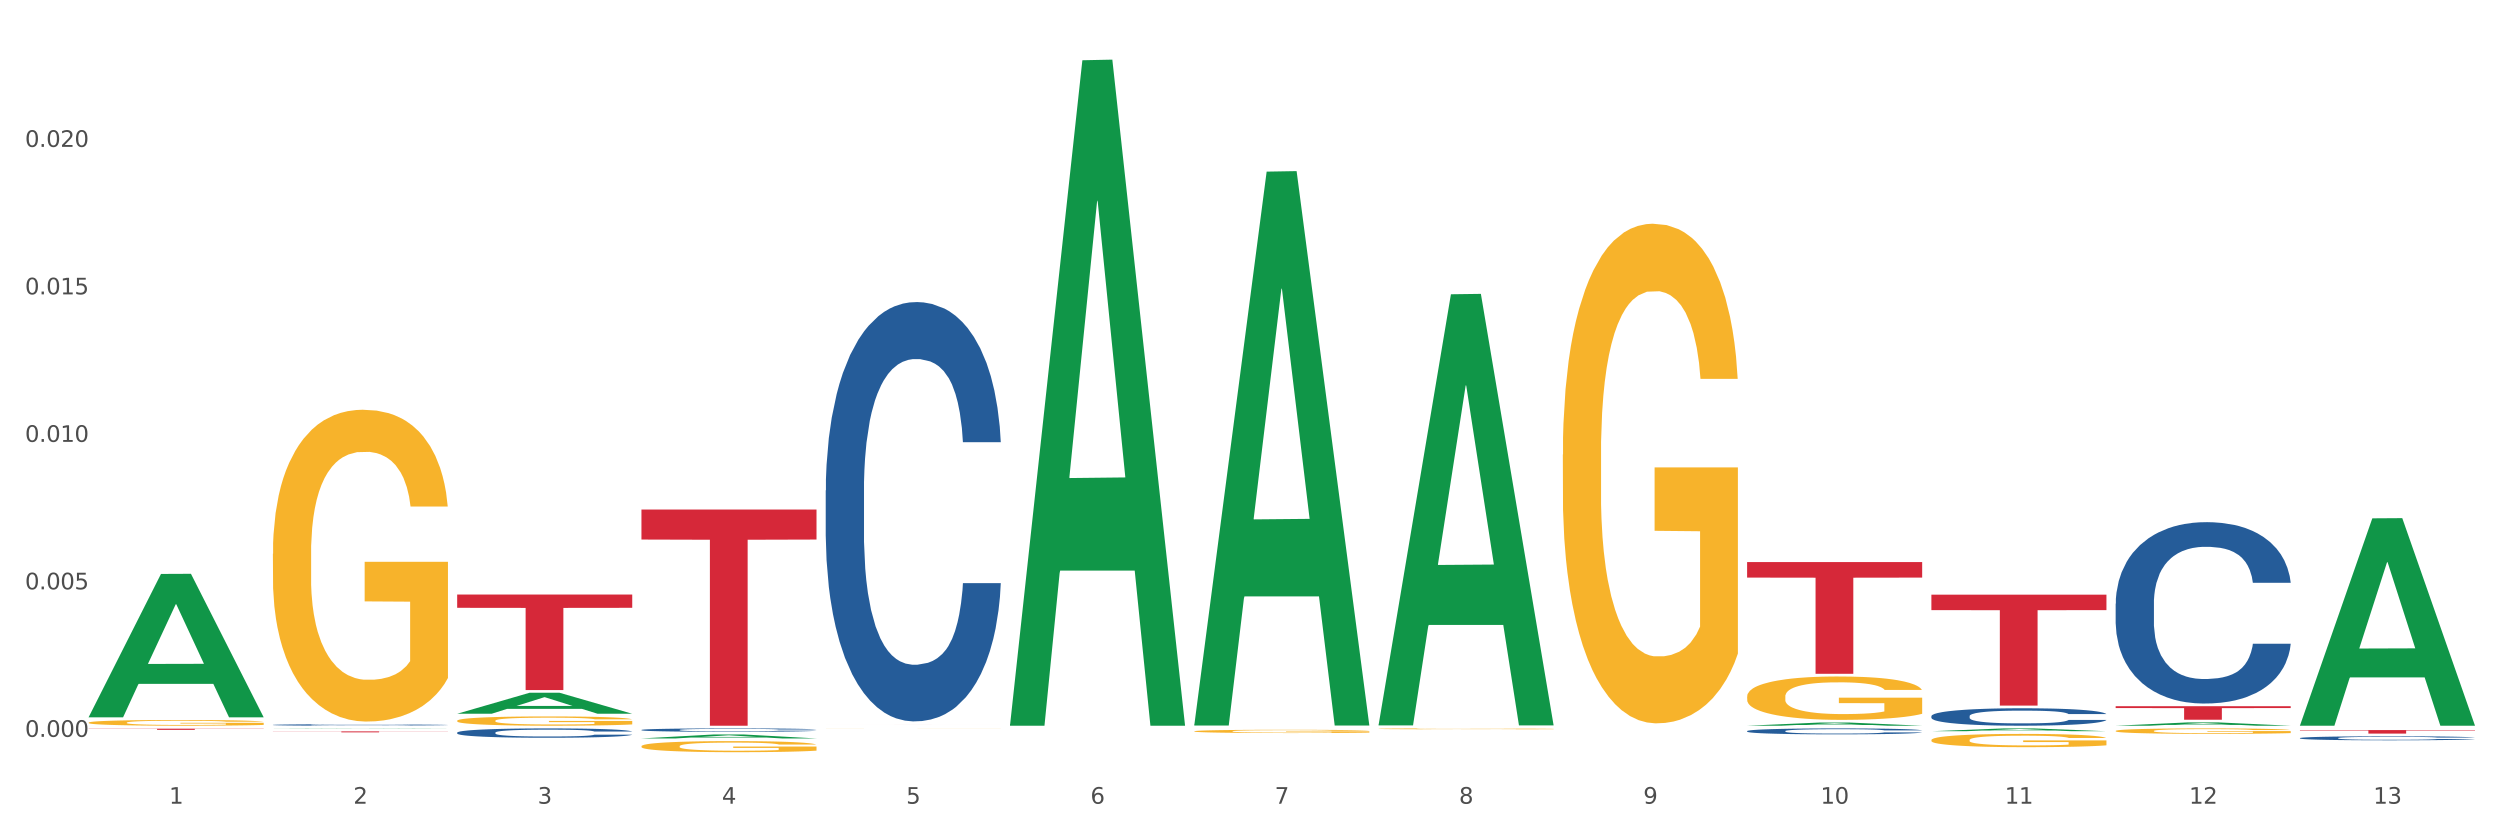 <?xml version="1.0" encoding="utf-8" standalone="no"?>
<!DOCTYPE svg PUBLIC "-//W3C//DTD SVG 1.1//EN"
  "http://www.w3.org/Graphics/SVG/1.1/DTD/svg11.dtd">
<svg xmlns:xlink="http://www.w3.org/1999/xlink" width="1080pt" height="360pt" viewBox="0 0 1080 360" xmlns="http://www.w3.org/2000/svg" version="1.1">
 <rect x="0" y="0" width="1080" height="360" fill="#333333" stroke="none"/>
 <defs>
  <style type="text/css">*{stroke-linejoin: round; stroke-linecap: butt}</style>
 </defs>
 <g id="figure_1">
  <g id="patch_1">
   <path d="M 0 360 
L 1080 360 
L 1080 0 
L 0 0 
z
" style="fill: #ffffff; stroke: #ffffff; stroke-linejoin: miter"/>
  </g>
  <g id="axes_1">
   <g id="matplotlib.axis_1">
    <g id="xtick_1">
     <g id="text_1">
      <!-- 1 -->
      <g style="fill: #4d4d4d" transform="translate(73.043 347.204) scale(0.096 -0.096)">
       <defs>
        <path id="DejaVuSans-31" d="M 794 531 
L 1825 531 
L 1825 4091 
L 703 3866 
L 703 4441 
L 1819 4666 
L 2450 4666 
L 2450 531 
L 3481 531 
L 3481 0 
L 794 0 
L 794 531 
z
" transform="scale(0.016)"/>
       </defs>
       <use xlink:href="#DejaVuSans-31"/>
      </g>
     </g>
    </g>
    <g id="xtick_2">
     <g id="text_2">
      <!-- 2 -->
      <g style="fill: #4d4d4d" transform="translate(152.65 347.204) scale(0.096 -0.096)">
       <defs>
        <path id="DejaVuSans-32" d="M 1228 531 
L 3431 531 
L 3431 0 
L 469 0 
L 469 531 
Q 828 903 1448 1529 
Q 2069 2156 2228 2338 
Q 2531 2678 2651 2914 
Q 2772 3150 2772 3378 
Q 2772 3750 2511 3984 
Q 2250 4219 1831 4219 
Q 1534 4219 1204 4116 
Q 875 4013 500 3803 
L 500 4441 
Q 881 4594 1212 4672 
Q 1544 4750 1819 4750 
Q 2544 4750 2975 4387 
Q 3406 4025 3406 3419 
Q 3406 3131 3298 2873 
Q 3191 2616 2906 2266 
Q 2828 2175 2409 1742 
Q 1991 1309 1228 531 
z
" transform="scale(0.016)"/>
       </defs>
       <use xlink:href="#DejaVuSans-32"/>
      </g>
     </g>
    </g>
    <g id="xtick_3">
     <g id="text_3">
      <!-- 3 -->
      <g style="fill: #4d4d4d" transform="translate(232.258 347.204) scale(0.096 -0.096)">
       <defs>
        <path id="DejaVuSans-33" d="M 2597 2516 
Q 3050 2419 3304 2112 
Q 3559 1806 3559 1356 
Q 3559 666 3084 287 
Q 2609 -91 1734 -91 
Q 1441 -91 1130 -33 
Q 819 25 488 141 
L 488 750 
Q 750 597 1062 519 
Q 1375 441 1716 441 
Q 2309 441 2620 675 
Q 2931 909 2931 1356 
Q 2931 1769 2642 2001 
Q 2353 2234 1838 2234 
L 1294 2234 
L 1294 2753 
L 1863 2753 
Q 2328 2753 2575 2939 
Q 2822 3125 2822 3475 
Q 2822 3834 2567 4026 
Q 2313 4219 1838 4219 
Q 1578 4219 1281 4162 
Q 984 4106 628 3988 
L 628 4550 
Q 988 4650 1302 4700 
Q 1616 4750 1894 4750 
Q 2613 4750 3031 4423 
Q 3450 4097 3450 3541 
Q 3450 3153 3228 2886 
Q 3006 2619 2597 2516 
z
" transform="scale(0.016)"/>
       </defs>
       <use xlink:href="#DejaVuSans-33"/>
      </g>
     </g>
    </g>
    <g id="xtick_4">
     <g id="text_4">
      <!-- 4 -->
      <g style="fill: #4d4d4d" transform="translate(311.865 347.204) scale(0.096 -0.096)">
       <defs>
        <path id="DejaVuSans-34" d="M 2419 4116 
L 825 1625 
L 2419 1625 
L 2419 4116 
z
M 2253 4666 
L 3047 4666 
L 3047 1625 
L 3713 1625 
L 3713 1100 
L 3047 1100 
L 3047 0 
L 2419 0 
L 2419 1100 
L 313 1100 
L 313 1709 
L 2253 4666 
z
" transform="scale(0.016)"/>
       </defs>
       <use xlink:href="#DejaVuSans-34"/>
      </g>
     </g>
    </g>
    <g id="xtick_5">
     <g id="text_5">
      <!-- 5 -->
      <g style="fill: #4d4d4d" transform="translate(391.473 347.204) scale(0.096 -0.096)">
       <defs>
        <path id="DejaVuSans-35" d="M 691 4666 
L 3169 4666 
L 3169 4134 
L 1269 4134 
L 1269 2991 
Q 1406 3038 1543 3061 
Q 1681 3084 1819 3084 
Q 2600 3084 3056 2656 
Q 3513 2228 3513 1497 
Q 3513 744 3044 326 
Q 2575 -91 1722 -91 
Q 1428 -91 1123 -41 
Q 819 9 494 109 
L 494 744 
Q 775 591 1075 516 
Q 1375 441 1709 441 
Q 2250 441 2565 725 
Q 2881 1009 2881 1497 
Q 2881 1984 2565 2268 
Q 2250 2553 1709 2553 
Q 1456 2553 1204 2497 
Q 953 2441 691 2322 
L 691 4666 
z
" transform="scale(0.016)"/>
       </defs>
       <use xlink:href="#DejaVuSans-35"/>
      </g>
     </g>
    </g>
    <g id="xtick_6">
     <g id="text_6">
      <!-- 6 -->
      <g style="fill: #4d4d4d" transform="translate(471.08 347.204) scale(0.096 -0.096)">
       <defs>
        <path id="DejaVuSans-36" d="M 2113 2584 
Q 1688 2584 1439 2293 
Q 1191 2003 1191 1497 
Q 1191 994 1439 701 
Q 1688 409 2113 409 
Q 2538 409 2786 701 
Q 3034 994 3034 1497 
Q 3034 2003 2786 2293 
Q 2538 2584 2113 2584 
z
M 3366 4563 
L 3366 3988 
Q 3128 4100 2886 4159 
Q 2644 4219 2406 4219 
Q 1781 4219 1451 3797 
Q 1122 3375 1075 2522 
Q 1259 2794 1537 2939 
Q 1816 3084 2150 3084 
Q 2853 3084 3261 2657 
Q 3669 2231 3669 1497 
Q 3669 778 3244 343 
Q 2819 -91 2113 -91 
Q 1303 -91 875 529 
Q 447 1150 447 2328 
Q 447 3434 972 4092 
Q 1497 4750 2381 4750 
Q 2619 4750 2861 4703 
Q 3103 4656 3366 4563 
z
" transform="scale(0.016)"/>
       </defs>
       <use xlink:href="#DejaVuSans-36"/>
      </g>
     </g>
    </g>
    <g id="xtick_7">
     <g id="text_7">
      <!-- 7 -->
      <g style="fill: #4d4d4d" transform="translate(550.688 347.204) scale(0.096 -0.096)">
       <defs>
        <path id="DejaVuSans-37" d="M 525 4666 
L 3525 4666 
L 3525 4397 
L 1831 0 
L 1172 0 
L 2766 4134 
L 525 4134 
L 525 4666 
z
" transform="scale(0.016)"/>
       </defs>
       <use xlink:href="#DejaVuSans-37"/>
      </g>
     </g>
    </g>
    <g id="xtick_8">
     <g id="text_8">
      <!-- 8 -->
      <g style="fill: #4d4d4d" transform="translate(630.295 347.204) scale(0.096 -0.096)">
       <defs>
        <path id="DejaVuSans-38" d="M 2034 2216 
Q 1584 2216 1326 1975 
Q 1069 1734 1069 1313 
Q 1069 891 1326 650 
Q 1584 409 2034 409 
Q 2484 409 2743 651 
Q 3003 894 3003 1313 
Q 3003 1734 2745 1975 
Q 2488 2216 2034 2216 
z
M 1403 2484 
Q 997 2584 770 2862 
Q 544 3141 544 3541 
Q 544 4100 942 4425 
Q 1341 4750 2034 4750 
Q 2731 4750 3128 4425 
Q 3525 4100 3525 3541 
Q 3525 3141 3298 2862 
Q 3072 2584 2669 2484 
Q 3125 2378 3379 2068 
Q 3634 1759 3634 1313 
Q 3634 634 3220 271 
Q 2806 -91 2034 -91 
Q 1263 -91 848 271 
Q 434 634 434 1313 
Q 434 1759 690 2068 
Q 947 2378 1403 2484 
z
M 1172 3481 
Q 1172 3119 1398 2916 
Q 1625 2713 2034 2713 
Q 2441 2713 2670 2916 
Q 2900 3119 2900 3481 
Q 2900 3844 2670 4047 
Q 2441 4250 2034 4250 
Q 1625 4250 1398 4047 
Q 1172 3844 1172 3481 
z
" transform="scale(0.016)"/>
       </defs>
       <use xlink:href="#DejaVuSans-38"/>
      </g>
     </g>
    </g>
    <g id="xtick_9">
     <g id="text_9">
      <!-- 9 -->
      <g style="fill: #4d4d4d" transform="translate(709.902 347.204) scale(0.096 -0.096)">
       <defs>
        <path id="DejaVuSans-39" d="M 703 97 
L 703 672 
Q 941 559 1184 500 
Q 1428 441 1663 441 
Q 2288 441 2617 861 
Q 2947 1281 2994 2138 
Q 2813 1869 2534 1725 
Q 2256 1581 1919 1581 
Q 1219 1581 811 2004 
Q 403 2428 403 3163 
Q 403 3881 828 4315 
Q 1253 4750 1959 4750 
Q 2769 4750 3195 4129 
Q 3622 3509 3622 2328 
Q 3622 1225 3098 567 
Q 2575 -91 1691 -91 
Q 1453 -91 1209 -44 
Q 966 3 703 97 
z
M 1959 2075 
Q 2384 2075 2632 2365 
Q 2881 2656 2881 3163 
Q 2881 3666 2632 3958 
Q 2384 4250 1959 4250 
Q 1534 4250 1286 3958 
Q 1038 3666 1038 3163 
Q 1038 2656 1286 2365 
Q 1534 2075 1959 2075 
z
" transform="scale(0.016)"/>
       </defs>
       <use xlink:href="#DejaVuSans-39"/>
      </g>
     </g>
    </g>
    <g id="xtick_10">
     <g id="text_10">
      <!-- 10 -->
      <g style="fill: #4d4d4d" transform="translate(786.456 347.204) scale(0.096 -0.096)">
       <defs>
        <path id="DejaVuSans-30" d="M 2034 4250 
Q 1547 4250 1301 3770 
Q 1056 3291 1056 2328 
Q 1056 1369 1301 889 
Q 1547 409 2034 409 
Q 2525 409 2770 889 
Q 3016 1369 3016 2328 
Q 3016 3291 2770 3770 
Q 2525 4250 2034 4250 
z
M 2034 4750 
Q 2819 4750 3233 4129 
Q 3647 3509 3647 2328 
Q 3647 1150 3233 529 
Q 2819 -91 2034 -91 
Q 1250 -91 836 529 
Q 422 1150 422 2328 
Q 422 3509 836 4129 
Q 1250 4750 2034 4750 
z
" transform="scale(0.016)"/>
       </defs>
       <use xlink:href="#DejaVuSans-31"/>
       <use xlink:href="#DejaVuSans-30" transform="translate(63.623 0)"/>
      </g>
     </g>
    </g>
    <g id="xtick_11">
     <g id="text_11">
      <!-- 11 -->
      <g style="fill: #4d4d4d" transform="translate(866.063 347.204) scale(0.096 -0.096)">
       <use xlink:href="#DejaVuSans-31"/>
       <use xlink:href="#DejaVuSans-31" transform="translate(63.623 0)"/>
      </g>
     </g>
    </g>
    <g id="xtick_12">
     <g id="text_12">
      <!-- 12 -->
      <g style="fill: #4d4d4d" transform="translate(945.671 347.204) scale(0.096 -0.096)">
       <use xlink:href="#DejaVuSans-31"/>
       <use xlink:href="#DejaVuSans-32" transform="translate(63.623 0)"/>
      </g>
     </g>
    </g>
    <g id="xtick_13">
     <g id="text_13">
      <!-- 13 -->
      <g style="fill: #4d4d4d" transform="translate(1025.278 347.204) scale(0.096 -0.096)">
       <use xlink:href="#DejaVuSans-31"/>
       <use xlink:href="#DejaVuSans-33" transform="translate(63.623 0)"/>
      </g>
     </g>
    </g>
    <g id="xtick_14"/>
    <g id="xtick_15"/>
    <g id="xtick_16"/>
    <g id="xtick_17"/>
    <g id="xtick_18"/>
    <g id="xtick_19"/>
    <g id="xtick_20"/>
    <g id="xtick_21"/>
    <g id="xtick_22"/>
    <g id="xtick_23"/>
    <g id="xtick_24"/>
    <g id="xtick_25"/>
   </g>
   <g id="matplotlib.axis_2">
    <g id="ytick_1">
     <g id="text_14">
      <!-- 0.000 -->
      <g style="fill: #4d4d4d" transform="translate(10.8 318.314) scale(0.096 -0.096)">
       <defs>
        <path id="DejaVuSans-2e" d="M 684 794 
L 1344 794 
L 1344 0 
L 684 0 
L 684 794 
z
" transform="scale(0.016)"/>
       </defs>
       <use xlink:href="#DejaVuSans-30"/>
       <use xlink:href="#DejaVuSans-2e" transform="translate(63.623 0)"/>
       <use xlink:href="#DejaVuSans-30" transform="translate(95.41 0)"/>
       <use xlink:href="#DejaVuSans-30" transform="translate(159.033 0)"/>
       <use xlink:href="#DejaVuSans-30" transform="translate(222.656 0)"/>
      </g>
     </g>
    </g>
    <g id="ytick_2">
     <g id="text_15">
      <!-- 0.005 -->
      <g style="fill: #4d4d4d" transform="translate(10.8 254.599) scale(0.096 -0.096)">
       <use xlink:href="#DejaVuSans-30"/>
       <use xlink:href="#DejaVuSans-2e" transform="translate(63.623 0)"/>
       <use xlink:href="#DejaVuSans-30" transform="translate(95.41 0)"/>
       <use xlink:href="#DejaVuSans-30" transform="translate(159.033 0)"/>
       <use xlink:href="#DejaVuSans-35" transform="translate(222.656 0)"/>
      </g>
     </g>
    </g>
    <g id="ytick_3">
     <g id="text_16">
      <!-- 0.010 -->
      <g style="fill: #4d4d4d" transform="translate(10.8 190.883) scale(0.096 -0.096)">
       <use xlink:href="#DejaVuSans-30"/>
       <use xlink:href="#DejaVuSans-2e" transform="translate(63.623 0)"/>
       <use xlink:href="#DejaVuSans-30" transform="translate(95.41 0)"/>
       <use xlink:href="#DejaVuSans-31" transform="translate(159.033 0)"/>
       <use xlink:href="#DejaVuSans-30" transform="translate(222.656 0)"/>
      </g>
     </g>
    </g>
    <g id="ytick_4">
     <g id="text_17">
      <!-- 0.015 -->
      <g style="fill: #4d4d4d" transform="translate(10.8 127.168) scale(0.096 -0.096)">
       <use xlink:href="#DejaVuSans-30"/>
       <use xlink:href="#DejaVuSans-2e" transform="translate(63.623 0)"/>
       <use xlink:href="#DejaVuSans-30" transform="translate(95.41 0)"/>
       <use xlink:href="#DejaVuSans-31" transform="translate(159.033 0)"/>
       <use xlink:href="#DejaVuSans-35" transform="translate(222.656 0)"/>
      </g>
     </g>
    </g>
    <g id="ytick_5">
     <g id="text_18">
      <!-- 0.020 -->
      <g style="fill: #4d4d4d" transform="translate(10.8 63.453) scale(0.096 -0.096)">
       <use xlink:href="#DejaVuSans-30"/>
       <use xlink:href="#DejaVuSans-2e" transform="translate(63.623 0)"/>
       <use xlink:href="#DejaVuSans-30" transform="translate(95.41 0)"/>
       <use xlink:href="#DejaVuSans-32" transform="translate(159.033 0)"/>
       <use xlink:href="#DejaVuSans-30" transform="translate(222.656 0)"/>
      </g>
     </g>
    </g>
    <g id="ytick_6"/>
    <g id="ytick_7"/>
    <g id="ytick_8"/>
    <g id="ytick_9"/>
    <g id="ytick_10"/>
   </g>
   <g id="PolyCollection_1">
    <path d="M 38.283 309.758 
L 38.361 309.7 
L 69.547 247.939 
L 82.49 247.881 
L 113.91 309.875 
L 98.941 309.875 
L 92.158 295.438 
L 59.958 295.438 
L 59.724 295.671 
L 53.175 309.875 
L 38.283 309.875 
L 38.283 309.758 
L 64.012 286.823 
L 88.103 286.765 
L 76.175 261.094 
L 76.019 260.978 
L 75.863 261.153 
L 63.934 286.765 
L 64.012 286.823 
L 38.283 309.758 
z
" clip-path="url(#p58ff8c3e2b)" style="fill: #109648"/>
    <path d="M 834.358 256.908 
L 909.985 256.908 
L 909.985 263.566 
L 880.236 263.611 
L 880.236 304.813 
L 863.928 304.813 
L 863.928 263.611 
L 834.358 263.566 
L 834.358 256.953 
L 834.358 256.908 
z
" clip-path="url(#p58ff8c3e2b)" style="fill: #d62839"/>
    <path d="M 754.75 242.814 
L 830.378 242.814 
L 830.378 249.522 
L 800.628 249.568 
L 800.628 291.087 
L 784.32 291.087 
L 784.32 249.568 
L 754.75 249.522 
L 754.75 242.859 
L 754.75 242.814 
z
" clip-path="url(#p58ff8c3e2b)" style="fill: #d62839"/>
    <path d="M 356.713 312.805 
L 432.34 312.805 
L 432.34 312.806 
L 402.591 312.806 
L 402.591 312.813 
L 386.283 312.813 
L 386.283 312.806 
L 356.713 312.806 
L 356.713 312.805 
L 356.713 312.805 
z
" clip-path="url(#p58ff8c3e2b)" style="fill: #d62839"/>
    <path d="M 117.89 239.255 
L 117.98 239.132 
L 117.98 234.703 
L 118.158 230.89 
L 119.051 221.663 
L 120.391 214.036 
L 121.373 209.976 
L 122.355 206.655 
L 123.516 203.333 
L 124.944 199.889 
L 127.534 194.845 
L 129.141 192.261 
L 131.105 189.555 
L 134.677 185.618 
L 137.266 183.404 
L 139.945 181.559 
L 144.32 179.344 
L 147.177 178.36 
L 150.213 177.622 
L 153.874 177.13 
L 156.642 177.007 
L 162.713 177.376 
L 167.892 178.483 
L 170.392 179.344 
L 173.606 180.82 
L 175.303 181.805 
L 178.071 183.773 
L 180.928 186.356 
L 182.892 188.571 
L 185.839 192.753 
L 188.071 196.936 
L 190.125 202.103 
L 191.196 205.67 
L 192 208.992 
L 192.714 212.806 
L 193.428 218.834 
L 177.356 218.834 
L 176.731 214.528 
L 175.749 210.468 
L 174.321 206.532 
L 173.071 204.071 
L 170.928 200.996 
L 168.963 199.027 
L 166.91 197.551 
L 164.41 196.321 
L 162.445 195.706 
L 159.677 195.214 
L 154.231 195.337 
L 150.57 196.321 
L 148.07 197.551 
L 146.463 198.658 
L 145.034 199.889 
L 143.427 201.611 
L 141.552 204.194 
L 140.213 206.532 
L 138.873 209.484 
L 137.802 212.437 
L 136.82 215.881 
L 136.016 219.572 
L 135.391 223.385 
L 134.855 228.06 
L 134.409 235.81 
L 134.409 252.664 
L 134.587 256.478 
L 135.034 261.522 
L 135.57 265.335 
L 136.462 269.887 
L 137.266 272.963 
L 138.784 277.391 
L 140.48 281.082 
L 141.82 283.419 
L 143.159 285.388 
L 145.481 288.094 
L 148.07 290.308 
L 150.302 291.662 
L 153.338 292.892 
L 155.392 293.384 
L 157.177 293.63 
L 161.552 293.63 
L 164.678 293.261 
L 168.16 292.4 
L 170.838 291.293 
L 173.071 289.939 
L 175.571 287.725 
L 177.178 285.634 
L 177.178 259.922 
L 157.534 259.799 
L 157.534 242.7 
L 193.518 242.7 
L 193.518 292.892 
L 192 295.475 
L 190.303 297.813 
L 188.517 299.904 
L 185.839 302.487 
L 182.624 304.948 
L 179.767 306.67 
L 176.731 308.146 
L 173.16 309.5 
L 168.517 310.73 
L 165.66 311.222 
L 162.088 311.591 
L 157.892 311.714 
L 154.231 311.468 
L 150.659 310.853 
L 146.909 309.746 
L 143.248 308.146 
L 140.48 306.547 
L 137.712 304.579 
L 134.766 301.995 
L 132.444 299.535 
L 130.659 297.321 
L 128.694 294.491 
L 126.551 290.801 
L 124.944 287.479 
L 123.516 284.034 
L 121.998 279.606 
L 120.926 275.792 
L 119.855 270.994 
L 119.23 267.427 
L 118.516 261.891 
L 117.98 254.14 
L 117.89 239.255 
z
" clip-path="url(#p58ff8c3e2b)" style="fill: #f7b32b"/>
    <path d="M 197.498 256.841 
L 273.125 256.841 
L 273.125 262.576 
L 243.376 262.615 
L 243.376 298.111 
L 227.068 298.111 
L 227.068 262.615 
L 197.498 262.576 
L 197.498 256.88 
L 197.498 256.841 
z
" clip-path="url(#p58ff8c3e2b)" style="fill: #d62839"/>
    <path d="M 117.89 315.956 
L 193.518 315.956 
L 193.518 316.015 
L 163.769 316.015 
L 163.769 316.377 
L 147.46 316.377 
L 147.46 316.015 
L 117.89 316.015 
L 117.89 315.957 
L 117.89 315.956 
z
" clip-path="url(#p58ff8c3e2b)" style="fill: #d62839"/>
    <path d="M 38.283 314.786 
L 113.91 314.786 
L 113.91 314.858 
L 84.161 314.859 
L 84.161 315.306 
L 67.853 315.306 
L 67.853 314.859 
L 38.283 314.858 
L 38.283 314.786 
L 38.283 314.786 
z
" clip-path="url(#p58ff8c3e2b)" style="fill: #d62839"/>
    <path d="M 117.89 313.158 
L 117.98 313.157 
L 117.98 313.141 
L 118.248 313.118 
L 119.231 313.077 
L 120.483 313.046 
L 122.628 313.01 
L 123.79 312.995 
L 125.31 312.978 
L 128.439 312.95 
L 132.015 312.927 
L 134.518 312.914 
L 136.395 312.906 
L 140.597 312.891 
L 143.01 312.885 
L 145.513 312.88 
L 147.659 312.876 
L 151.234 312.872 
L 154.095 312.87 
L 157.403 312.87 
L 160.174 312.87 
L 163.839 312.873 
L 169.203 312.88 
L 171.259 312.884 
L 174.03 312.891 
L 176.89 312.9 
L 179.215 312.909 
L 181.896 312.923 
L 184.668 312.94 
L 187.349 312.963 
L 189.227 312.983 
L 190.746 313.005 
L 192.087 313.031 
L 193.071 313.06 
L 193.518 313.084 
L 177.159 313.084 
L 176.712 313.062 
L 175.818 313.039 
L 174.924 313.023 
L 173.94 313.01 
L 172.421 312.995 
L 171.08 312.986 
L 168.845 312.975 
L 166.789 312.968 
L 165.09 312.964 
L 163.034 312.96 
L 158.654 312.957 
L 155.525 312.957 
L 153.559 312.958 
L 151.145 312.961 
L 149.089 312.965 
L 146.675 312.972 
L 144.798 312.98 
L 142.921 312.99 
L 141.848 312.997 
L 140.239 313.01 
L 139.166 313.02 
L 137.736 313.038 
L 136.931 313.051 
L 135.501 313.084 
L 134.875 313.109 
L 134.607 313.126 
L 134.428 313.145 
L 134.428 313.236 
L 134.965 313.277 
L 135.412 313.295 
L 136.127 313.315 
L 137.468 313.34 
L 139.434 313.366 
L 141.49 313.384 
L 143.189 313.395 
L 144.798 313.403 
L 146.407 313.409 
L 148.374 313.415 
L 149.983 313.419 
L 152.396 313.422 
L 155.257 313.424 
L 157.492 313.424 
L 162.051 313.421 
L 164.107 313.418 
L 166.074 313.414 
L 168.219 313.408 
L 169.918 313.401 
L 170.901 313.395 
L 172.51 313.384 
L 173.762 313.373 
L 174.834 313.359 
L 175.549 313.347 
L 176.354 313.33 
L 176.98 313.31 
L 177.159 313.299 
L 193.518 313.299 
L 193.16 313.32 
L 192.534 313.341 
L 191.283 313.368 
L 190.299 313.384 
L 188.78 313.404 
L 187.171 313.42 
L 184.936 313.438 
L 182.88 313.452 
L 180.734 313.463 
L 178.41 313.474 
L 174.209 313.489 
L 172.689 313.493 
L 169.471 313.5 
L 166.968 313.504 
L 163.303 313.508 
L 159.548 313.51 
L 155.615 313.511 
L 152.128 313.51 
L 148.284 313.506 
L 145.871 313.503 
L 143.189 313.497 
L 140.06 313.489 
L 137.11 313.479 
L 134.339 313.467 
L 131.747 313.454 
L 129.333 313.439 
L 126.204 313.414 
L 123.88 313.389 
L 122.181 313.366 
L 121.019 313.347 
L 119.857 313.322 
L 119.231 313.305 
L 118.248 313.264 
L 117.89 313.226 
L 117.89 313.158 
z
" clip-path="url(#p58ff8c3e2b)" style="fill: #255c99"/>
    <path d="M 197.498 316.485 
L 197.587 316.481 
L 197.587 316.378 
L 197.856 316.237 
L 198.839 315.979 
L 200.09 315.783 
L 202.236 315.554 
L 203.398 315.457 
L 204.918 315.35 
L 208.046 315.177 
L 211.622 315.029 
L 214.125 314.947 
L 216.002 314.896 
L 220.204 314.803 
L 222.618 314.763 
L 225.121 314.729 
L 227.266 314.707 
L 230.842 314.681 
L 233.702 314.67 
L 237.01 314.666 
L 239.781 314.67 
L 243.446 314.685 
L 248.81 314.729 
L 250.866 314.755 
L 253.637 314.799 
L 256.498 314.859 
L 258.822 314.918 
L 261.504 315.003 
L 264.275 315.114 
L 266.957 315.254 
L 268.834 315.384 
L 270.354 315.52 
L 271.695 315.687 
L 272.678 315.868 
L 273.125 316.019 
L 256.766 316.019 
L 256.319 315.883 
L 255.425 315.735 
L 254.531 315.635 
L 253.548 315.554 
L 252.028 315.461 
L 250.687 315.402 
L 248.452 315.332 
L 246.396 315.287 
L 244.698 315.262 
L 242.642 315.239 
L 238.262 315.217 
L 235.133 315.217 
L 233.166 315.225 
L 230.752 315.243 
L 228.696 315.269 
L 226.283 315.313 
L 224.406 315.361 
L 222.528 315.424 
L 221.456 315.469 
L 219.846 315.55 
L 218.774 315.616 
L 217.343 315.731 
L 216.539 315.812 
L 215.109 316.023 
L 214.483 316.178 
L 214.215 316.286 
L 214.036 316.404 
L 214.036 316.981 
L 214.572 317.239 
L 215.019 317.35 
L 215.734 317.476 
L 217.075 317.639 
L 219.042 317.798 
L 221.098 317.912 
L 222.796 317.982 
L 224.406 318.034 
L 226.015 318.075 
L 227.981 318.112 
L 229.59 318.134 
L 232.004 318.156 
L 234.865 318.167 
L 237.099 318.167 
L 241.658 318.149 
L 243.715 318.13 
L 245.681 318.104 
L 247.827 318.064 
L 249.525 318.019 
L 250.508 317.986 
L 252.118 317.916 
L 253.369 317.842 
L 254.442 317.757 
L 255.157 317.683 
L 255.961 317.572 
L 256.587 317.446 
L 256.766 317.38 
L 273.125 317.38 
L 272.768 317.513 
L 272.142 317.642 
L 270.89 317.816 
L 269.907 317.916 
L 268.387 318.038 
L 266.778 318.141 
L 264.543 318.256 
L 262.487 318.341 
L 260.342 318.415 
L 258.018 318.481 
L 253.816 318.574 
L 252.296 318.6 
L 249.078 318.644 
L 246.575 318.67 
L 242.91 318.696 
L 239.155 318.711 
L 235.222 318.714 
L 231.736 318.707 
L 227.892 318.685 
L 225.478 318.663 
L 222.796 318.629 
L 219.668 318.578 
L 216.718 318.515 
L 213.946 318.441 
L 211.354 318.356 
L 208.94 318.26 
L 205.812 318.101 
L 203.487 317.945 
L 201.789 317.801 
L 200.627 317.679 
L 199.465 317.524 
L 198.839 317.417 
L 197.856 317.158 
L 197.498 316.918 
L 197.498 316.485 
z
" clip-path="url(#p58ff8c3e2b)" style="fill: #255c99"/>
    <path d="M 277.105 315.326 
L 277.195 315.324 
L 277.195 315.287 
L 277.463 315.236 
L 278.446 315.142 
L 279.698 315.071 
L 281.843 314.988 
L 283.005 314.953 
L 284.525 314.914 
L 287.654 314.851 
L 291.23 314.798 
L 293.733 314.768 
L 295.61 314.749 
L 299.811 314.716 
L 302.225 314.701 
L 304.728 314.689 
L 306.874 314.681 
L 310.449 314.672 
L 313.31 314.668 
L 316.618 314.666 
L 319.389 314.668 
L 323.054 314.673 
L 328.417 314.689 
L 330.474 314.699 
L 333.245 314.715 
L 336.105 314.736 
L 338.43 314.758 
L 341.111 314.788 
L 343.883 314.829 
L 346.564 314.879 
L 348.442 314.926 
L 349.961 314.976 
L 351.302 315.036 
L 352.286 315.102 
L 352.733 315.157 
L 336.374 315.157 
L 335.927 315.107 
L 335.033 315.054 
L 334.139 315.018 
L 333.155 314.988 
L 331.636 314.955 
L 330.295 314.933 
L 328.06 314.908 
L 326.004 314.892 
L 324.305 314.882 
L 322.249 314.874 
L 317.869 314.866 
L 314.74 314.866 
L 312.774 314.869 
L 310.36 314.875 
L 308.304 314.885 
L 305.89 314.901 
L 304.013 314.918 
L 302.136 314.941 
L 301.063 314.957 
L 299.454 314.987 
L 298.381 315.011 
L 296.951 315.052 
L 296.146 315.082 
L 294.716 315.158 
L 294.09 315.215 
L 293.822 315.253 
L 293.643 315.296 
L 293.643 315.505 
L 294.18 315.599 
L 294.627 315.639 
L 295.342 315.685 
L 296.683 315.744 
L 298.649 315.801 
L 300.705 315.843 
L 302.404 315.868 
L 304.013 315.887 
L 305.622 315.902 
L 307.589 315.915 
L 309.198 315.923 
L 311.611 315.931 
L 314.472 315.935 
L 316.707 315.935 
L 321.266 315.929 
L 323.322 315.922 
L 325.289 315.913 
L 327.434 315.898 
L 329.133 315.882 
L 330.116 315.87 
L 331.725 315.844 
L 332.977 315.818 
L 334.049 315.787 
L 334.764 315.76 
L 335.569 315.72 
L 336.195 315.674 
L 336.374 315.65 
L 352.733 315.65 
L 352.375 315.698 
L 351.749 315.745 
L 350.498 315.808 
L 349.514 315.844 
L 347.995 315.889 
L 346.386 315.926 
L 344.151 315.968 
L 342.095 315.998 
L 339.949 316.025 
L 337.625 316.049 
L 333.424 316.083 
L 331.904 316.092 
L 328.686 316.108 
L 326.183 316.118 
L 322.517 316.127 
L 318.763 316.132 
L 314.83 316.134 
L 311.343 316.131 
L 307.499 316.123 
L 305.086 316.115 
L 302.404 316.103 
L 299.275 316.084 
L 296.325 316.061 
L 293.554 316.035 
L 290.962 316.004 
L 288.548 315.969 
L 285.419 315.911 
L 283.095 315.855 
L 281.396 315.803 
L 280.234 315.759 
L 279.072 315.702 
L 278.446 315.663 
L 277.463 315.57 
L 277.105 315.483 
L 277.105 315.326 
z
" clip-path="url(#p58ff8c3e2b)" style="fill: #255c99"/>
    <path d="M 356.713 211.886 
L 356.802 211.721 
L 356.802 207.088 
L 357.071 200.802 
L 358.054 189.22 
L 359.305 180.452 
L 361.451 170.194 
L 362.613 165.893 
L 364.133 161.095 
L 367.261 153.319 
L 370.837 146.701 
L 373.34 143.061 
L 375.217 140.745 
L 379.419 136.609 
L 381.833 134.789 
L 384.336 133.3 
L 386.481 132.308 
L 390.057 131.149 
L 392.917 130.653 
L 396.225 130.488 
L 398.996 130.653 
L 402.661 131.315 
L 408.025 133.3 
L 410.081 134.458 
L 412.852 136.444 
L 415.713 139.091 
L 418.037 141.738 
L 420.719 145.543 
L 423.49 150.506 
L 426.172 156.793 
L 428.049 162.584 
L 429.569 168.705 
L 430.91 176.15 
L 431.893 184.257 
L 432.34 191.04 
L 415.981 191.04 
L 415.534 184.919 
L 414.64 178.301 
L 413.746 173.834 
L 412.763 170.194 
L 411.243 166.058 
L 409.902 163.411 
L 407.667 160.268 
L 405.611 158.282 
L 403.913 157.124 
L 401.857 156.132 
L 397.477 155.139 
L 394.348 155.139 
L 392.381 155.47 
L 389.967 156.297 
L 387.911 157.455 
L 385.498 159.44 
L 383.62 161.591 
L 381.743 164.404 
L 380.67 166.389 
L 379.061 170.029 
L 377.989 173.007 
L 376.558 178.136 
L 375.754 181.775 
L 374.324 191.206 
L 373.698 198.154 
L 373.43 202.952 
L 373.251 208.247 
L 373.251 234.056 
L 373.787 245.637 
L 374.234 250.6 
L 374.949 256.226 
L 376.29 263.505 
L 378.257 270.619 
L 380.313 275.748 
L 382.011 278.891 
L 383.62 281.208 
L 385.23 283.028 
L 387.196 284.682 
L 388.805 285.675 
L 391.219 286.667 
L 394.08 287.164 
L 396.314 287.164 
L 400.873 286.336 
L 402.93 285.509 
L 404.896 284.351 
L 407.042 282.531 
L 408.74 280.546 
L 409.723 279.057 
L 411.333 275.913 
L 412.584 272.605 
L 413.657 268.799 
L 414.372 265.49 
L 415.176 260.527 
L 415.802 254.902 
L 415.981 251.924 
L 432.34 251.924 
L 431.983 257.88 
L 431.357 263.671 
L 430.105 271.446 
L 429.122 275.913 
L 427.602 281.373 
L 425.993 286.006 
L 423.758 291.134 
L 421.702 294.94 
L 419.557 298.248 
L 417.233 301.226 
L 413.031 305.363 
L 411.511 306.521 
L 408.293 308.506 
L 405.79 309.664 
L 402.125 310.822 
L 398.37 311.484 
L 394.437 311.649 
L 390.951 311.319 
L 387.107 310.326 
L 384.693 309.333 
L 382.011 307.844 
L 378.883 305.528 
L 375.933 302.715 
L 373.161 299.407 
L 370.569 295.601 
L 368.155 291.3 
L 365.027 284.186 
L 362.702 277.237 
L 361.004 270.785 
L 359.842 265.325 
L 358.68 258.376 
L 358.054 253.578 
L 357.071 241.997 
L 356.713 231.243 
L 356.713 211.886 
z
" clip-path="url(#p58ff8c3e2b)" style="fill: #255c99"/>
    <path d="M 913.965 305.086 
L 989.593 305.086 
L 989.593 305.896 
L 959.843 305.901 
L 959.843 310.916 
L 943.535 310.916 
L 943.535 305.901 
L 913.965 305.896 
L 913.965 305.091 
L 913.965 305.086 
z
" clip-path="url(#p58ff8c3e2b)" style="fill: #d62839"/>
    <path d="M 754.75 315.823 
L 754.84 315.82 
L 754.84 315.754 
L 755.108 315.665 
L 756.091 315.501 
L 757.343 315.376 
L 759.488 315.23 
L 760.65 315.169 
L 762.17 315.101 
L 765.299 314.991 
L 768.875 314.897 
L 771.378 314.845 
L 773.255 314.812 
L 777.456 314.753 
L 779.87 314.727 
L 782.373 314.706 
L 784.519 314.692 
L 788.094 314.676 
L 790.955 314.669 
L 794.262 314.666 
L 797.034 314.669 
L 800.699 314.678 
L 806.062 314.706 
L 808.118 314.723 
L 810.89 314.751 
L 813.75 314.789 
L 816.075 314.826 
L 818.756 314.88 
L 821.528 314.951 
L 824.209 315.04 
L 826.087 315.122 
L 827.606 315.209 
L 828.947 315.315 
L 829.931 315.43 
L 830.378 315.526 
L 814.018 315.526 
L 813.572 315.44 
L 812.678 315.346 
L 811.784 315.282 
L 810.8 315.23 
L 809.281 315.172 
L 807.94 315.134 
L 805.705 315.089 
L 803.649 315.061 
L 801.95 315.045 
L 799.894 315.031 
L 795.514 315.017 
L 792.385 315.017 
L 790.419 315.021 
L 788.005 315.033 
L 785.949 315.049 
L 783.535 315.078 
L 781.658 315.108 
L 779.781 315.148 
L 778.708 315.176 
L 777.099 315.228 
L 776.026 315.27 
L 774.596 315.343 
L 773.791 315.395 
L 772.361 315.529 
L 771.735 315.628 
L 771.467 315.696 
L 771.288 315.771 
L 771.288 316.137 
L 771.825 316.302 
L 772.272 316.372 
L 772.987 316.452 
L 774.328 316.556 
L 776.294 316.657 
L 778.35 316.73 
L 780.049 316.774 
L 781.658 316.807 
L 783.267 316.833 
L 785.234 316.857 
L 786.843 316.871 
L 789.256 316.885 
L 792.117 316.892 
L 794.352 316.892 
L 798.911 316.88 
L 800.967 316.868 
L 802.934 316.852 
L 805.079 316.826 
L 806.778 316.798 
L 807.761 316.777 
L 809.37 316.732 
L 810.622 316.685 
L 811.694 316.631 
L 812.409 316.584 
L 813.214 316.513 
L 813.84 316.434 
L 814.018 316.391 
L 830.378 316.391 
L 830.02 316.476 
L 829.394 316.558 
L 828.143 316.669 
L 827.159 316.732 
L 825.64 316.81 
L 824.031 316.875 
L 821.796 316.948 
L 819.74 317.002 
L 817.594 317.049 
L 815.27 317.092 
L 811.068 317.15 
L 809.549 317.167 
L 806.331 317.195 
L 803.828 317.211 
L 800.162 317.228 
L 796.408 317.237 
L 792.475 317.24 
L 788.988 317.235 
L 785.144 317.221 
L 782.731 317.207 
L 780.049 317.186 
L 776.92 317.153 
L 773.97 317.113 
L 771.199 317.066 
L 768.606 317.012 
L 766.193 316.951 
L 763.064 316.85 
L 760.74 316.751 
L 759.041 316.659 
L 757.879 316.582 
L 756.717 316.483 
L 756.091 316.415 
L 755.108 316.25 
L 754.75 316.098 
L 754.75 315.823 
z
" clip-path="url(#p58ff8c3e2b)" style="fill: #255c99"/>
    <path d="M 913.965 260.778 
L 914.055 260.707 
L 914.055 258.703 
L 914.323 255.984 
L 915.306 250.974 
L 916.558 247.182 
L 918.703 242.745 
L 919.865 240.884 
L 921.385 238.809 
L 924.514 235.445 
L 928.09 232.583 
L 930.593 231.009 
L 932.47 230.007 
L 936.671 228.218 
L 939.085 227.431 
L 941.588 226.786 
L 943.734 226.357 
L 947.309 225.856 
L 950.17 225.641 
L 953.477 225.57 
L 956.249 225.641 
L 959.914 225.928 
L 965.277 226.786 
L 967.333 227.287 
L 970.105 228.146 
L 972.965 229.291 
L 975.29 230.436 
L 977.971 232.082 
L 980.743 234.229 
L 983.424 236.948 
L 985.302 239.453 
L 986.821 242.101 
L 988.162 245.321 
L 989.146 248.828 
L 989.593 251.762 
L 973.233 251.762 
L 972.786 249.114 
L 971.893 246.251 
L 970.999 244.319 
L 970.015 242.745 
L 968.496 240.956 
L 967.155 239.811 
L 964.92 238.451 
L 962.864 237.592 
L 961.165 237.091 
L 959.109 236.662 
L 954.729 236.233 
L 951.6 236.233 
L 949.634 236.376 
L 947.22 236.734 
L 945.164 237.234 
L 942.75 238.093 
L 940.873 239.024 
L 938.996 240.24 
L 937.923 241.099 
L 936.314 242.673 
L 935.241 243.961 
L 933.811 246.18 
L 933.006 247.754 
L 931.576 251.833 
L 930.95 254.839 
L 930.682 256.914 
L 930.503 259.204 
L 930.503 270.368 
L 931.04 275.377 
L 931.487 277.524 
L 932.202 279.957 
L 933.543 283.106 
L 935.509 286.183 
L 937.565 288.401 
L 939.264 289.761 
L 940.873 290.763 
L 942.482 291.55 
L 944.449 292.266 
L 946.058 292.695 
L 948.471 293.124 
L 951.332 293.339 
L 953.567 293.339 
L 958.126 292.981 
L 960.182 292.623 
L 962.149 292.122 
L 964.294 291.335 
L 965.993 290.477 
L 966.976 289.832 
L 968.585 288.473 
L 969.836 287.042 
L 970.909 285.396 
L 971.624 283.964 
L 972.429 281.818 
L 973.055 279.384 
L 973.233 278.096 
L 989.593 278.096 
L 989.235 280.673 
L 988.609 283.177 
L 987.358 286.541 
L 986.374 288.473 
L 984.855 290.834 
L 983.246 292.838 
L 981.011 295.057 
L 978.955 296.702 
L 976.809 298.134 
L 974.485 299.422 
L 970.283 301.211 
L 968.764 301.712 
L 965.546 302.571 
L 963.043 303.071 
L 959.377 303.572 
L 955.623 303.859 
L 951.69 303.93 
L 948.203 303.787 
L 944.359 303.358 
L 941.946 302.928 
L 939.264 302.284 
L 936.135 301.282 
L 933.185 300.066 
L 930.414 298.635 
L 927.821 296.989 
L 925.408 295.128 
L 922.279 292.051 
L 919.955 289.045 
L 918.256 286.254 
L 917.094 283.893 
L 915.932 280.887 
L 915.306 278.812 
L 914.323 273.803 
L 913.965 269.151 
L 913.965 260.778 
z
" clip-path="url(#p58ff8c3e2b)" style="fill: #255c99"/>
    <path d="M 993.573 318.852 
L 993.662 318.85 
L 993.662 318.805 
L 993.93 318.745 
L 994.914 318.633 
L 996.165 318.549 
L 998.311 318.45 
L 999.473 318.409 
L 1000.993 318.363 
L 1004.121 318.288 
L 1007.697 318.224 
L 1010.2 318.189 
L 1012.077 318.167 
L 1016.279 318.127 
L 1018.693 318.109 
L 1021.196 318.095 
L 1023.341 318.085 
L 1026.917 318.074 
L 1029.777 318.069 
L 1033.085 318.068 
L 1035.856 318.069 
L 1039.521 318.076 
L 1044.885 318.095 
L 1046.941 318.106 
L 1049.712 318.125 
L 1052.573 318.151 
L 1054.897 318.176 
L 1057.579 318.213 
L 1060.35 318.261 
L 1063.032 318.321 
L 1064.909 318.377 
L 1066.429 318.436 
L 1067.77 318.508 
L 1068.753 318.586 
L 1069.2 318.651 
L 1052.841 318.651 
L 1052.394 318.592 
L 1051.5 318.528 
L 1050.606 318.485 
L 1049.623 318.45 
L 1048.103 318.41 
L 1046.762 318.385 
L 1044.527 318.355 
L 1042.471 318.335 
L 1040.773 318.324 
L 1038.717 318.315 
L 1034.336 318.305 
L 1031.208 318.305 
L 1029.241 318.308 
L 1026.827 318.316 
L 1024.771 318.328 
L 1022.358 318.347 
L 1020.48 318.367 
L 1018.603 318.394 
L 1017.53 318.414 
L 1015.921 318.449 
L 1014.849 318.477 
L 1013.418 318.527 
L 1012.614 318.562 
L 1011.183 318.652 
L 1010.558 318.719 
L 1010.29 318.766 
L 1010.111 318.817 
L 1010.111 319.065 
L 1010.647 319.177 
L 1011.094 319.224 
L 1011.809 319.278 
L 1013.15 319.349 
L 1015.117 319.417 
L 1017.173 319.466 
L 1018.871 319.497 
L 1020.48 319.519 
L 1022.089 319.537 
L 1024.056 319.552 
L 1025.665 319.562 
L 1028.079 319.572 
L 1030.939 319.576 
L 1033.174 319.576 
L 1037.733 319.568 
L 1039.789 319.56 
L 1041.756 319.549 
L 1043.902 319.532 
L 1045.6 319.513 
L 1046.583 319.498 
L 1048.192 319.468 
L 1049.444 319.436 
L 1050.517 319.4 
L 1051.232 319.368 
L 1052.036 319.32 
L 1052.662 319.266 
L 1052.841 319.237 
L 1069.2 319.237 
L 1068.842 319.294 
L 1068.217 319.35 
L 1066.965 319.425 
L 1065.982 319.468 
L 1064.462 319.521 
L 1062.853 319.565 
L 1060.618 319.615 
L 1058.562 319.651 
L 1056.417 319.683 
L 1054.092 319.712 
L 1049.891 319.752 
L 1048.371 319.763 
L 1045.153 319.782 
L 1042.65 319.793 
L 1038.985 319.804 
L 1035.23 319.81 
L 1031.297 319.812 
L 1027.811 319.809 
L 1023.967 319.799 
L 1021.553 319.79 
L 1018.871 319.775 
L 1015.743 319.753 
L 1012.793 319.726 
L 1010.021 319.694 
L 1007.429 319.658 
L 1005.015 319.616 
L 1001.887 319.548 
L 999.562 319.481 
L 997.864 319.419 
L 996.702 319.366 
L 995.54 319.299 
L 994.914 319.253 
L 993.93 319.141 
L 993.573 319.038 
L 993.573 318.852 
z
" clip-path="url(#p58ff8c3e2b)" style="fill: #255c99"/>
    <path d="M 913.965 315.759 
L 914.055 315.757 
L 914.055 315.679 
L 914.233 315.612 
L 915.126 315.45 
L 916.465 315.316 
L 917.448 315.245 
L 918.43 315.187 
L 919.591 315.128 
L 921.019 315.068 
L 923.609 314.979 
L 925.216 314.934 
L 927.18 314.887 
L 930.752 314.818 
L 933.341 314.779 
L 936.02 314.746 
L 940.395 314.707 
L 943.252 314.69 
L 946.288 314.677 
L 949.949 314.669 
L 952.716 314.666 
L 958.788 314.673 
L 963.967 314.692 
L 966.467 314.707 
L 969.681 314.733 
L 971.378 314.751 
L 974.146 314.785 
L 977.003 314.83 
L 978.967 314.869 
L 981.914 314.943 
L 984.146 315.016 
L 986.2 315.107 
L 987.271 315.169 
L 988.075 315.228 
L 988.789 315.295 
L 989.503 315.401 
L 973.431 315.401 
L 972.806 315.325 
L 971.824 315.254 
L 970.396 315.185 
L 969.146 315.141 
L 967.003 315.087 
L 965.038 315.053 
L 962.985 315.027 
L 960.485 315.005 
L 958.52 314.995 
L 955.752 314.986 
L 950.306 314.988 
L 946.645 315.005 
L 944.145 315.027 
L 942.538 315.046 
L 941.109 315.068 
L 939.502 315.098 
L 937.627 315.144 
L 936.287 315.185 
L 934.948 315.236 
L 933.877 315.288 
L 932.894 315.349 
L 932.091 315.413 
L 931.466 315.48 
L 930.93 315.562 
L 930.484 315.699 
L 930.484 315.994 
L 930.662 316.061 
L 931.109 316.15 
L 931.644 316.217 
L 932.537 316.297 
L 933.341 316.351 
L 934.859 316.428 
L 936.555 316.493 
L 937.895 316.534 
L 939.234 316.569 
L 941.555 316.616 
L 944.145 316.655 
L 946.377 316.679 
L 949.413 316.7 
L 951.466 316.709 
L 953.252 316.713 
L 957.627 316.713 
L 960.752 316.707 
L 964.235 316.692 
L 966.913 316.672 
L 969.146 316.649 
L 971.646 316.61 
L 973.253 316.573 
L 973.253 316.122 
L 953.609 316.12 
L 953.609 315.819 
L 989.593 315.819 
L 989.593 316.7 
L 988.075 316.746 
L 986.378 316.787 
L 984.592 316.823 
L 981.914 316.869 
L 978.699 316.912 
L 975.842 316.942 
L 972.806 316.968 
L 969.235 316.992 
L 964.592 317.014 
L 961.735 317.022 
L 958.163 317.029 
L 953.967 317.031 
L 950.306 317.026 
L 946.734 317.016 
L 942.984 316.996 
L 939.323 316.968 
L 936.555 316.94 
L 933.787 316.906 
L 930.841 316.86 
L 928.519 316.817 
L 926.734 316.778 
L 924.769 316.728 
L 922.626 316.664 
L 921.019 316.605 
L 919.591 316.545 
L 918.073 316.467 
L 917.001 316.4 
L 915.93 316.316 
L 915.305 316.253 
L 914.59 316.156 
L 914.055 316.02 
L 913.965 315.759 
z
" clip-path="url(#p58ff8c3e2b)" style="fill: #f7b32b"/>
    <path d="M 834.358 319.697 
L 834.447 319.692 
L 834.447 319.503 
L 834.626 319.34 
L 835.519 318.947 
L 836.858 318.622 
L 837.84 318.449 
L 838.822 318.307 
L 839.983 318.166 
L 841.412 318.019 
L 844.001 317.804 
L 845.608 317.694 
L 847.573 317.578 
L 851.144 317.41 
L 853.733 317.316 
L 856.412 317.237 
L 860.787 317.143 
L 863.644 317.101 
L 866.68 317.07 
L 870.341 317.049 
L 873.109 317.043 
L 879.181 317.059 
L 884.359 317.106 
L 886.859 317.143 
L 890.074 317.206 
L 891.77 317.248 
L 894.538 317.332 
L 897.395 317.442 
L 899.36 317.536 
L 902.306 317.715 
L 904.538 317.893 
L 906.592 318.113 
L 907.664 318.265 
L 908.467 318.407 
L 909.181 318.569 
L 909.896 318.826 
L 893.824 318.826 
L 893.199 318.643 
L 892.217 318.47 
L 890.788 318.302 
L 889.538 318.197 
L 887.395 318.066 
L 885.431 317.982 
L 883.377 317.919 
L 880.877 317.867 
L 878.913 317.84 
L 876.145 317.819 
L 870.698 317.825 
L 867.037 317.867 
L 864.537 317.919 
L 862.93 317.966 
L 861.502 318.019 
L 859.894 318.092 
L 858.019 318.202 
L 856.68 318.302 
L 855.341 318.428 
L 854.269 318.554 
L 853.287 318.7 
L 852.483 318.858 
L 851.858 319.02 
L 851.323 319.22 
L 850.876 319.55 
L 850.876 320.268 
L 851.055 320.431 
L 851.501 320.646 
L 852.037 320.809 
L 852.93 321.003 
L 853.733 321.134 
L 855.251 321.322 
L 856.948 321.48 
L 858.287 321.579 
L 859.626 321.663 
L 861.948 321.779 
L 864.537 321.873 
L 866.77 321.931 
L 869.805 321.983 
L 871.859 322.004 
L 873.645 322.015 
L 878.02 322.015 
L 881.145 321.999 
L 884.627 321.962 
L 887.306 321.915 
L 889.538 321.857 
L 892.038 321.763 
L 893.645 321.674 
L 893.645 320.578 
L 874.002 320.573 
L 874.002 319.844 
L 909.985 319.844 
L 909.985 321.983 
L 908.467 322.093 
L 906.771 322.193 
L 904.985 322.282 
L 902.306 322.392 
L 899.092 322.497 
L 896.235 322.57 
L 893.199 322.633 
L 889.627 322.691 
L 884.984 322.744 
L 882.127 322.764 
L 878.556 322.78 
L 874.359 322.785 
L 870.698 322.775 
L 867.127 322.749 
L 863.377 322.702 
L 859.716 322.633 
L 856.948 322.565 
L 854.18 322.481 
L 851.233 322.371 
L 848.912 322.266 
L 847.126 322.172 
L 845.162 322.051 
L 843.019 321.894 
L 841.412 321.752 
L 839.983 321.606 
L 838.465 321.417 
L 837.394 321.254 
L 836.322 321.05 
L 835.697 320.898 
L 834.983 320.662 
L 834.447 320.331 
L 834.358 319.697 
z
" clip-path="url(#p58ff8c3e2b)" style="fill: #f7b32b"/>
    <path d="M 754.75 300.902 
L 754.84 300.885 
L 754.84 300.268 
L 755.018 299.738 
L 755.911 298.454 
L 757.25 297.393 
L 758.233 296.829 
L 759.215 296.367 
L 760.376 295.905 
L 761.804 295.425 
L 764.394 294.724 
L 766.001 294.364 
L 767.965 293.988 
L 771.537 293.44 
L 774.126 293.132 
L 776.805 292.876 
L 781.18 292.568 
L 784.037 292.431 
L 787.073 292.328 
L 790.734 292.26 
L 793.501 292.242 
L 799.573 292.294 
L 804.752 292.448 
L 807.252 292.568 
L 810.466 292.773 
L 812.163 292.91 
L 814.931 293.184 
L 817.788 293.543 
L 819.752 293.851 
L 822.699 294.433 
L 824.931 295.015 
L 826.985 295.734 
L 828.056 296.23 
L 828.86 296.692 
L 829.574 297.222 
L 830.288 298.061 
L 814.216 298.061 
L 813.591 297.462 
L 812.609 296.897 
L 811.181 296.35 
L 809.931 296.007 
L 807.788 295.58 
L 805.823 295.306 
L 803.77 295.1 
L 801.27 294.929 
L 799.305 294.844 
L 796.537 294.775 
L 791.091 294.792 
L 787.43 294.929 
L 784.93 295.1 
L 783.323 295.254 
L 781.894 295.425 
L 780.287 295.665 
L 778.412 296.024 
L 777.072 296.35 
L 775.733 296.76 
L 774.662 297.171 
L 773.68 297.65 
L 772.876 298.164 
L 772.251 298.694 
L 771.715 299.344 
L 771.269 300.422 
L 771.269 302.767 
L 771.447 303.297 
L 771.894 303.999 
L 772.429 304.53 
L 773.322 305.163 
L 774.126 305.591 
L 775.644 306.207 
L 777.34 306.72 
L 778.68 307.045 
L 780.019 307.319 
L 782.34 307.695 
L 784.93 308.004 
L 787.162 308.192 
L 790.198 308.363 
L 792.251 308.431 
L 794.037 308.466 
L 798.412 308.466 
L 801.537 308.414 
L 805.02 308.294 
L 807.698 308.14 
L 809.931 307.952 
L 812.431 307.644 
L 814.038 307.353 
L 814.038 303.777 
L 794.394 303.76 
L 794.394 301.381 
L 830.378 301.381 
L 830.378 308.363 
L 828.86 308.722 
L 827.163 309.047 
L 825.377 309.338 
L 822.699 309.698 
L 819.484 310.04 
L 816.627 310.28 
L 813.591 310.485 
L 810.02 310.673 
L 805.377 310.844 
L 802.52 310.913 
L 798.948 310.964 
L 794.752 310.981 
L 791.091 310.947 
L 787.519 310.861 
L 783.769 310.707 
L 780.108 310.485 
L 777.34 310.262 
L 774.572 309.989 
L 771.626 309.629 
L 769.304 309.287 
L 767.519 308.979 
L 765.554 308.585 
L 763.411 308.072 
L 761.804 307.61 
L 760.376 307.131 
L 758.858 306.515 
L 757.786 305.984 
L 756.715 305.317 
L 756.09 304.821 
L 755.375 304.05 
L 754.84 302.972 
L 754.75 300.902 
z
" clip-path="url(#p58ff8c3e2b)" style="fill: #f7b32b"/>
    <path d="M 675.143 196.386 
L 675.232 196.189 
L 675.232 189.092 
L 675.411 182.981 
L 676.304 168.196 
L 677.643 155.974 
L 678.625 149.469 
L 679.607 144.146 
L 680.768 138.824 
L 682.197 133.304 
L 684.786 125.222 
L 686.393 121.082 
L 688.358 116.745 
L 691.929 110.437 
L 694.518 106.889 
L 697.197 103.932 
L 701.572 100.384 
L 704.429 98.806 
L 707.465 97.624 
L 711.126 96.835 
L 713.894 96.638 
L 719.966 97.229 
L 725.144 99.004 
L 727.644 100.384 
L 730.859 102.749 
L 732.555 104.326 
L 735.323 107.48 
L 738.18 111.62 
L 740.145 115.168 
L 743.091 121.871 
L 745.323 128.573 
L 747.377 136.853 
L 748.449 142.569 
L 749.252 147.892 
L 749.966 154.003 
L 750.681 163.662 
L 734.609 163.662 
L 733.984 156.763 
L 733.002 150.257 
L 731.573 143.949 
L 730.323 140.007 
L 728.18 135.078 
L 726.216 131.924 
L 724.162 129.559 
L 721.662 127.587 
L 719.698 126.602 
L 716.93 125.813 
L 711.483 126.01 
L 707.822 127.587 
L 705.322 129.559 
L 703.715 131.333 
L 702.287 133.304 
L 700.679 136.064 
L 698.804 140.204 
L 697.465 143.949 
L 696.126 148.68 
L 695.054 153.412 
L 694.072 158.931 
L 693.268 164.845 
L 692.643 170.956 
L 692.108 178.447 
L 691.661 190.866 
L 691.661 217.873 
L 691.84 223.984 
L 692.286 232.066 
L 692.822 238.177 
L 693.715 245.471 
L 694.518 250.4 
L 696.036 257.496 
L 697.733 263.41 
L 699.072 267.156 
L 700.411 270.31 
L 702.733 274.647 
L 705.322 278.195 
L 707.555 280.363 
L 710.59 282.335 
L 712.644 283.123 
L 714.43 283.517 
L 718.805 283.517 
L 721.93 282.926 
L 725.412 281.546 
L 728.091 279.772 
L 730.323 277.603 
L 732.823 274.055 
L 734.43 270.704 
L 734.43 229.504 
L 714.787 229.307 
L 714.787 201.906 
L 750.77 201.906 
L 750.77 282.335 
L 749.252 286.474 
L 747.556 290.22 
L 745.77 293.571 
L 743.091 297.711 
L 739.877 301.653 
L 737.02 304.413 
L 733.984 306.779 
L 730.412 308.947 
L 725.769 310.918 
L 722.912 311.707 
L 719.341 312.298 
L 715.144 312.495 
L 711.483 312.101 
L 707.912 311.116 
L 704.162 309.341 
L 700.501 306.779 
L 697.733 304.216 
L 694.965 301.062 
L 692.018 296.922 
L 689.697 292.98 
L 687.911 289.431 
L 685.947 284.897 
L 683.804 278.983 
L 682.197 273.661 
L 680.768 268.141 
L 679.25 261.045 
L 678.179 254.934 
L 677.107 247.245 
L 676.482 241.529 
L 675.768 232.658 
L 675.232 220.239 
L 675.143 196.386 
z
" clip-path="url(#p58ff8c3e2b)" style="fill: #f7b32b"/>
    <path d="M 595.535 314.848 
L 595.625 314.848 
L 595.625 314.835 
L 595.803 314.823 
L 596.696 314.797 
L 598.036 314.774 
L 599.018 314.763 
L 600 314.753 
L 601.161 314.743 
L 602.589 314.733 
L 605.179 314.718 
L 606.786 314.711 
L 608.75 314.703 
L 612.322 314.691 
L 614.911 314.685 
L 617.59 314.68 
L 621.965 314.673 
L 624.822 314.67 
L 627.858 314.668 
L 631.519 314.667 
L 634.287 314.666 
L 640.358 314.667 
L 645.537 314.671 
L 648.037 314.673 
L 651.251 314.678 
L 652.948 314.68 
L 655.716 314.686 
L 658.573 314.694 
L 660.537 314.7 
L 663.484 314.712 
L 665.716 314.724 
L 667.77 314.74 
L 668.841 314.75 
L 669.645 314.76 
L 670.359 314.771 
L 671.073 314.788 
L 655.001 314.788 
L 654.376 314.776 
L 653.394 314.764 
L 651.966 314.752 
L 650.716 314.745 
L 648.573 314.736 
L 646.608 314.731 
L 644.555 314.726 
L 642.055 314.723 
L 640.09 314.721 
L 637.322 314.719 
L 631.876 314.72 
L 628.215 314.723 
L 625.715 314.726 
L 624.108 314.73 
L 622.679 314.733 
L 621.072 314.738 
L 619.197 314.746 
L 617.857 314.752 
L 616.518 314.761 
L 615.447 314.77 
L 614.465 314.78 
L 613.661 314.79 
L 613.036 314.802 
L 612.5 314.815 
L 612.054 314.838 
L 612.054 314.887 
L 612.232 314.898 
L 612.679 314.913 
L 613.214 314.924 
L 614.107 314.937 
L 614.911 314.946 
L 616.429 314.959 
L 618.125 314.97 
L 619.465 314.977 
L 620.804 314.982 
L 623.125 314.99 
L 625.715 314.997 
L 627.947 315.001 
L 630.983 315.004 
L 633.036 315.006 
L 634.822 315.006 
L 639.197 315.006 
L 642.322 315.005 
L 645.805 315.003 
L 648.483 315 
L 650.716 314.996 
L 653.216 314.989 
L 654.823 314.983 
L 654.823 314.908 
L 635.179 314.908 
L 635.179 314.858 
L 671.163 314.858 
L 671.163 315.004 
L 669.645 315.012 
L 667.948 315.019 
L 666.162 315.025 
L 663.484 315.032 
L 660.269 315.039 
L 657.412 315.044 
L 654.376 315.049 
L 650.805 315.053 
L 646.162 315.056 
L 643.305 315.058 
L 639.733 315.059 
L 635.537 315.059 
L 631.876 315.058 
L 628.304 315.057 
L 624.554 315.053 
L 620.893 315.049 
L 618.125 315.044 
L 615.357 315.038 
L 612.411 315.031 
L 610.089 315.024 
L 608.304 315.017 
L 606.339 315.009 
L 604.196 314.998 
L 602.589 314.988 
L 601.161 314.978 
L 599.643 314.966 
L 598.571 314.954 
L 597.5 314.94 
L 596.875 314.93 
L 596.16 314.914 
L 595.625 314.891 
L 595.535 314.848 
z
" clip-path="url(#p58ff8c3e2b)" style="fill: #f7b32b"/>
    <path d="M 515.928 315.913 
L 516.017 315.912 
L 516.017 315.866 
L 516.196 315.826 
L 517.089 315.729 
L 518.428 315.649 
L 519.41 315.607 
L 520.392 315.572 
L 521.553 315.537 
L 522.982 315.501 
L 525.571 315.448 
L 527.178 315.421 
L 529.143 315.393 
L 532.714 315.352 
L 535.303 315.328 
L 537.982 315.309 
L 542.357 315.286 
L 545.214 315.275 
L 548.25 315.268 
L 551.911 315.263 
L 554.679 315.261 
L 560.751 315.265 
L 565.929 315.277 
L 568.429 315.286 
L 571.644 315.301 
L 573.34 315.312 
L 576.108 315.332 
L 578.965 315.359 
L 580.93 315.382 
L 583.876 315.426 
L 586.108 315.47 
L 588.162 315.524 
L 589.234 315.562 
L 590.037 315.596 
L 590.751 315.636 
L 591.466 315.699 
L 575.394 315.699 
L 574.769 315.654 
L 573.787 315.612 
L 572.358 315.571 
L 571.108 315.545 
L 568.965 315.513 
L 567.001 315.492 
L 564.947 315.477 
L 562.447 315.464 
L 560.483 315.457 
L 557.715 315.452 
L 552.268 315.453 
L 548.607 315.464 
L 546.107 315.477 
L 544.5 315.488 
L 543.072 315.501 
L 541.464 315.519 
L 539.589 315.546 
L 538.25 315.571 
L 536.911 315.601 
L 535.839 315.632 
L 534.857 315.668 
L 534.053 315.707 
L 533.428 315.747 
L 532.893 315.796 
L 532.446 315.877 
L 532.446 316.054 
L 532.625 316.094 
L 533.071 316.147 
L 533.607 316.186 
L 534.5 316.234 
L 535.303 316.266 
L 536.821 316.313 
L 538.518 316.351 
L 539.857 316.376 
L 541.197 316.396 
L 543.518 316.425 
L 546.107 316.448 
L 548.34 316.462 
L 551.375 316.475 
L 553.429 316.48 
L 555.215 316.483 
L 559.59 316.483 
L 562.715 316.479 
L 566.197 316.47 
L 568.876 316.458 
L 571.108 316.444 
L 573.608 316.421 
L 575.215 316.399 
L 575.215 316.13 
L 555.572 316.128 
L 555.572 315.949 
L 591.555 315.949 
L 591.555 316.475 
L 590.037 316.502 
L 588.341 316.527 
L 586.555 316.549 
L 583.876 316.576 
L 580.662 316.601 
L 577.805 316.619 
L 574.769 316.635 
L 571.197 316.649 
L 566.554 316.662 
L 563.697 316.667 
L 560.126 316.671 
L 555.929 316.672 
L 552.268 316.67 
L 548.697 316.663 
L 544.947 316.652 
L 541.286 316.635 
L 538.518 316.618 
L 535.75 316.597 
L 532.803 316.57 
L 530.482 316.545 
L 528.696 316.521 
L 526.732 316.492 
L 524.589 316.453 
L 522.982 316.418 
L 521.553 316.382 
L 520.035 316.336 
L 518.964 316.296 
L 517.892 316.246 
L 517.267 316.208 
L 516.553 316.15 
L 516.017 316.069 
L 515.928 315.913 
z
" clip-path="url(#p58ff8c3e2b)" style="fill: #f7b32b"/>
    <path d="M 356.713 314.68 
L 356.802 314.68 
L 356.802 314.679 
L 356.981 314.678 
L 357.874 314.676 
L 359.213 314.675 
L 360.195 314.674 
L 361.177 314.673 
L 362.338 314.672 
L 363.767 314.671 
L 366.356 314.67 
L 367.963 314.67 
L 369.928 314.669 
L 373.499 314.668 
L 376.089 314.668 
L 378.767 314.667 
L 383.142 314.667 
L 385.999 314.667 
L 389.035 314.667 
L 392.696 314.666 
L 395.464 314.666 
L 401.536 314.666 
L 406.714 314.667 
L 409.214 314.667 
L 412.429 314.667 
L 414.125 314.667 
L 416.893 314.668 
L 419.75 314.668 
L 421.715 314.669 
L 424.661 314.67 
L 426.893 314.671 
L 428.947 314.672 
L 430.019 314.673 
L 430.822 314.673 
L 431.536 314.674 
L 432.251 314.676 
L 416.179 314.676 
L 415.554 314.675 
L 414.572 314.674 
L 413.143 314.673 
L 411.893 314.672 
L 409.75 314.672 
L 407.786 314.671 
L 405.732 314.671 
L 403.232 314.671 
L 401.268 314.671 
L 398.5 314.67 
L 393.053 314.67 
L 389.392 314.671 
L 386.892 314.671 
L 385.285 314.671 
L 383.857 314.671 
L 382.249 314.672 
L 380.374 314.672 
L 379.035 314.673 
L 377.696 314.674 
L 376.624 314.674 
L 375.642 314.675 
L 374.838 314.676 
L 374.213 314.677 
L 373.678 314.678 
L 373.231 314.679 
L 373.231 314.683 
L 373.41 314.684 
L 373.856 314.685 
L 374.392 314.686 
L 375.285 314.687 
L 376.089 314.688 
L 377.606 314.689 
L 379.303 314.689 
L 380.642 314.69 
L 381.982 314.69 
L 384.303 314.691 
L 386.892 314.692 
L 389.125 314.692 
L 392.16 314.692 
L 394.214 314.692 
L 396 314.692 
L 400.375 314.692 
L 403.5 314.692 
L 406.982 314.692 
L 409.661 314.692 
L 411.893 314.691 
L 414.393 314.691 
L 416 314.691 
L 416 314.685 
L 396.357 314.685 
L 396.357 314.681 
L 432.34 314.681 
L 432.34 314.692 
L 430.822 314.693 
L 429.126 314.693 
L 427.34 314.694 
L 424.661 314.694 
L 421.447 314.695 
L 418.59 314.695 
L 415.554 314.696 
L 411.982 314.696 
L 407.339 314.696 
L 404.482 314.696 
L 400.911 314.696 
L 396.714 314.696 
L 393.053 314.696 
L 389.482 314.696 
L 385.732 314.696 
L 382.071 314.696 
L 379.303 314.695 
L 376.535 314.695 
L 373.588 314.694 
L 371.267 314.694 
L 369.481 314.693 
L 367.517 314.692 
L 365.374 314.692 
L 363.767 314.691 
L 362.338 314.69 
L 360.82 314.689 
L 359.749 314.688 
L 358.677 314.687 
L 358.052 314.686 
L 357.338 314.685 
L 356.802 314.684 
L 356.713 314.68 
z
" clip-path="url(#p58ff8c3e2b)" style="fill: #f7b32b"/>
    <path d="M 277.105 322.373 
L 277.195 322.369 
L 277.195 322.211 
L 277.373 322.076 
L 278.266 321.748 
L 279.606 321.476 
L 280.588 321.332 
L 281.57 321.214 
L 282.731 321.096 
L 284.159 320.973 
L 286.749 320.794 
L 288.356 320.702 
L 290.32 320.606 
L 293.892 320.466 
L 296.481 320.387 
L 299.16 320.322 
L 303.535 320.243 
L 306.392 320.208 
L 309.428 320.182 
L 313.089 320.164 
L 315.857 320.16 
L 321.928 320.173 
L 327.107 320.212 
L 329.607 320.243 
L 332.821 320.295 
L 334.518 320.33 
L 337.286 320.4 
L 340.143 320.492 
L 342.107 320.571 
L 345.054 320.72 
L 347.286 320.868 
L 349.34 321.052 
L 350.411 321.179 
L 351.215 321.297 
L 351.929 321.433 
L 352.643 321.647 
L 336.571 321.647 
L 335.946 321.494 
L 334.964 321.35 
L 333.536 321.21 
L 332.286 321.122 
L 330.143 321.013 
L 328.178 320.943 
L 326.125 320.89 
L 323.625 320.846 
L 321.66 320.825 
L 318.892 320.807 
L 313.446 320.812 
L 309.785 320.846 
L 307.285 320.89 
L 305.678 320.93 
L 304.249 320.973 
L 302.642 321.035 
L 300.767 321.126 
L 299.428 321.21 
L 298.088 321.315 
L 297.017 321.42 
L 296.035 321.542 
L 295.231 321.673 
L 294.606 321.809 
L 294.07 321.975 
L 293.624 322.251 
L 293.624 322.85 
L 293.802 322.985 
L 294.249 323.165 
L 294.785 323.3 
L 295.677 323.462 
L 296.481 323.572 
L 297.999 323.729 
L 299.695 323.86 
L 301.035 323.943 
L 302.374 324.013 
L 304.696 324.11 
L 307.285 324.188 
L 309.517 324.237 
L 312.553 324.28 
L 314.607 324.298 
L 316.392 324.306 
L 320.767 324.306 
L 323.892 324.293 
L 327.375 324.263 
L 330.053 324.223 
L 332.286 324.175 
L 334.786 324.097 
L 336.393 324.022 
L 336.393 323.108 
L 316.749 323.104 
L 316.749 322.496 
L 352.733 322.496 
L 352.733 324.28 
L 351.215 324.372 
L 349.518 324.455 
L 347.732 324.53 
L 345.054 324.621 
L 341.839 324.709 
L 338.982 324.77 
L 335.946 324.823 
L 332.375 324.871 
L 327.732 324.915 
L 324.875 324.932 
L 321.303 324.945 
L 317.107 324.95 
L 313.446 324.941 
L 309.874 324.919 
L 306.124 324.88 
L 302.463 324.823 
L 299.695 324.766 
L 296.927 324.696 
L 293.981 324.604 
L 291.659 324.516 
L 289.874 324.438 
L 287.909 324.337 
L 285.766 324.206 
L 284.159 324.088 
L 282.731 323.965 
L 281.213 323.808 
L 280.141 323.672 
L 279.07 323.502 
L 278.445 323.375 
L 277.73 323.178 
L 277.195 322.902 
L 277.105 322.373 
z
" clip-path="url(#p58ff8c3e2b)" style="fill: #f7b32b"/>
    <path d="M 197.498 311.353 
L 197.587 311.349 
L 197.587 311.217 
L 197.766 311.104 
L 198.659 310.829 
L 199.998 310.602 
L 200.98 310.481 
L 201.962 310.382 
L 203.123 310.283 
L 204.552 310.18 
L 207.141 310.03 
L 208.748 309.953 
L 210.713 309.873 
L 214.284 309.755 
L 216.874 309.689 
L 219.552 309.634 
L 223.927 309.569 
L 226.785 309.539 
L 229.82 309.517 
L 233.481 309.503 
L 236.249 309.499 
L 242.321 309.51 
L 247.499 309.543 
L 249.999 309.569 
L 253.214 309.612 
L 254.91 309.642 
L 257.678 309.7 
L 260.535 309.777 
L 262.5 309.843 
L 265.446 309.968 
L 267.679 310.092 
L 269.732 310.246 
L 270.804 310.353 
L 271.607 310.451 
L 272.322 310.565 
L 273.036 310.745 
L 256.964 310.745 
L 256.339 310.616 
L 255.357 310.495 
L 253.928 310.378 
L 252.678 310.305 
L 250.535 310.213 
L 248.571 310.155 
L 246.517 310.111 
L 244.017 310.074 
L 242.053 310.056 
L 239.285 310.041 
L 233.838 310.045 
L 230.177 310.074 
L 227.677 310.111 
L 226.07 310.144 
L 224.642 310.18 
L 223.034 310.232 
L 221.159 310.309 
L 219.82 310.378 
L 218.481 310.466 
L 217.409 310.554 
L 216.427 310.657 
L 215.623 310.767 
L 214.998 310.88 
L 214.463 311.019 
L 214.016 311.25 
L 214.016 311.752 
L 214.195 311.866 
L 214.641 312.016 
L 215.177 312.13 
L 216.07 312.265 
L 216.874 312.357 
L 218.391 312.489 
L 220.088 312.598 
L 221.427 312.668 
L 222.767 312.727 
L 225.088 312.807 
L 227.677 312.873 
L 229.91 312.914 
L 232.945 312.95 
L 234.999 312.965 
L 236.785 312.972 
L 241.16 312.972 
L 244.285 312.961 
L 247.767 312.936 
L 250.446 312.903 
L 252.678 312.862 
L 255.178 312.796 
L 256.785 312.734 
L 256.785 311.968 
L 237.142 311.965 
L 237.142 311.455 
L 273.125 311.455 
L 273.125 312.95 
L 271.607 313.027 
L 269.911 313.097 
L 268.125 313.159 
L 265.446 313.236 
L 262.232 313.309 
L 259.375 313.361 
L 256.339 313.405 
L 252.767 313.445 
L 248.124 313.481 
L 245.267 313.496 
L 241.696 313.507 
L 237.499 313.511 
L 233.838 313.503 
L 230.267 313.485 
L 226.517 313.452 
L 222.856 313.405 
L 220.088 313.357 
L 217.32 313.298 
L 214.373 313.221 
L 212.052 313.148 
L 210.266 313.082 
L 208.302 312.998 
L 206.159 312.888 
L 204.552 312.789 
L 203.123 312.686 
L 201.605 312.555 
L 200.534 312.441 
L 199.462 312.298 
L 198.837 312.192 
L 198.123 312.027 
L 197.587 311.796 
L 197.498 311.353 
z
" clip-path="url(#p58ff8c3e2b)" style="fill: #f7b32b"/>
    <path d="M 834.358 309.358 
L 834.447 309.351 
L 834.447 309.158 
L 834.715 308.896 
L 835.699 308.414 
L 836.95 308.049 
L 839.096 307.622 
L 840.258 307.443 
L 841.778 307.243 
L 844.906 306.92 
L 848.482 306.644 
L 850.985 306.493 
L 852.862 306.396 
L 857.064 306.224 
L 859.478 306.148 
L 861.981 306.086 
L 864.126 306.045 
L 867.702 305.997 
L 870.562 305.976 
L 873.87 305.969 
L 876.641 305.976 
L 880.306 306.004 
L 885.67 306.086 
L 887.726 306.134 
L 890.497 306.217 
L 893.358 306.327 
L 895.682 306.437 
L 898.364 306.596 
L 901.135 306.802 
L 903.817 307.064 
L 905.694 307.305 
L 907.214 307.56 
L 908.555 307.87 
L 909.538 308.207 
L 909.985 308.49 
L 893.626 308.49 
L 893.179 308.235 
L 892.285 307.96 
L 891.391 307.774 
L 890.408 307.622 
L 888.888 307.45 
L 887.547 307.34 
L 885.312 307.209 
L 883.256 307.126 
L 881.558 307.078 
L 879.502 307.037 
L 875.121 306.995 
L 871.993 306.995 
L 870.026 307.009 
L 867.612 307.044 
L 865.556 307.092 
L 863.143 307.174 
L 861.265 307.264 
L 859.388 307.381 
L 858.315 307.464 
L 856.706 307.615 
L 855.634 307.739 
L 854.203 307.953 
L 853.399 308.104 
L 851.968 308.497 
L 851.343 308.786 
L 851.075 308.986 
L 850.896 309.206 
L 850.896 310.281 
L 851.432 310.763 
L 851.879 310.969 
L 852.594 311.203 
L 853.935 311.507 
L 855.902 311.803 
L 857.958 312.016 
L 859.656 312.147 
L 861.265 312.243 
L 862.875 312.319 
L 864.841 312.388 
L 866.45 312.429 
L 868.864 312.471 
L 871.724 312.491 
L 873.959 312.491 
L 878.518 312.457 
L 880.574 312.423 
L 882.541 312.374 
L 884.687 312.299 
L 886.385 312.216 
L 887.368 312.154 
L 888.977 312.023 
L 890.229 311.885 
L 891.302 311.727 
L 892.017 311.589 
L 892.821 311.383 
L 893.447 311.148 
L 893.626 311.024 
L 909.985 311.024 
L 909.627 311.272 
L 909.002 311.513 
L 907.75 311.837 
L 906.767 312.023 
L 905.247 312.25 
L 903.638 312.443 
L 901.403 312.657 
L 899.347 312.815 
L 897.202 312.953 
L 894.877 313.077 
L 890.676 313.249 
L 889.156 313.297 
L 885.938 313.38 
L 883.435 313.428 
L 879.77 313.476 
L 876.015 313.504 
L 872.082 313.511 
L 868.596 313.497 
L 864.752 313.456 
L 862.338 313.414 
L 859.656 313.352 
L 856.528 313.256 
L 853.578 313.139 
L 850.806 313.001 
L 848.214 312.843 
L 845.8 312.664 
L 842.672 312.367 
L 840.347 312.078 
L 838.649 311.81 
L 837.487 311.582 
L 836.325 311.293 
L 835.699 311.093 
L 834.715 310.611 
L 834.358 310.163 
L 834.358 309.358 
z
" clip-path="url(#p58ff8c3e2b)" style="fill: #255c99"/>
    <path d="M 993.573 315.388 
L 1069.2 315.388 
L 1069.2 315.6 
L 1039.451 315.601 
L 1039.451 316.912 
L 1023.143 316.912 
L 1023.143 315.601 
L 993.573 315.6 
L 993.573 315.389 
L 993.573 315.388 
z
" clip-path="url(#p58ff8c3e2b)" style="fill: #d62839"/>
    <path d="M 277.105 220.105 
L 352.733 220.105 
L 352.733 233.085 
L 322.984 233.173 
L 322.984 313.511 
L 306.675 313.511 
L 306.675 233.173 
L 277.105 233.085 
L 277.105 220.193 
L 277.105 220.105 
z
" clip-path="url(#p58ff8c3e2b)" style="fill: #d62839"/>
    <path d="M 38.283 312.177 
L 38.372 312.174 
L 38.372 312.093 
L 38.551 312.022 
L 39.444 311.853 
L 40.783 311.712 
L 41.765 311.637 
L 42.747 311.576 
L 43.908 311.515 
L 45.337 311.452 
L 47.926 311.359 
L 49.533 311.311 
L 51.498 311.261 
L 55.069 311.189 
L 57.659 311.148 
L 60.337 311.114 
L 64.712 311.073 
L 67.57 311.055 
L 70.605 311.042 
L 74.266 311.033 
L 77.034 311.03 
L 83.106 311.037 
L 88.284 311.058 
L 90.784 311.073 
L 93.999 311.101 
L 95.695 311.119 
L 98.463 311.155 
L 101.32 311.202 
L 103.285 311.243 
L 106.231 311.32 
L 108.464 311.397 
L 110.517 311.492 
L 111.589 311.558 
L 112.392 311.619 
L 113.107 311.69 
L 113.821 311.801 
L 97.749 311.801 
L 97.124 311.721 
L 96.142 311.646 
L 94.713 311.574 
L 93.463 311.529 
L 91.32 311.472 
L 89.356 311.436 
L 87.302 311.409 
L 84.802 311.386 
L 82.838 311.375 
L 80.07 311.366 
L 74.623 311.368 
L 70.962 311.386 
L 68.462 311.409 
L 66.855 311.429 
L 65.427 311.452 
L 63.819 311.483 
L 61.944 311.531 
L 60.605 311.574 
L 59.266 311.628 
L 58.194 311.683 
L 57.212 311.746 
L 56.409 311.814 
L 55.783 311.884 
L 55.248 311.97 
L 54.801 312.113 
L 54.801 312.423 
L 54.98 312.494 
L 55.426 312.587 
L 55.962 312.657 
L 56.855 312.741 
L 57.659 312.797 
L 59.176 312.879 
L 60.873 312.947 
L 62.212 312.99 
L 63.552 313.026 
L 65.873 313.076 
L 68.462 313.117 
L 70.695 313.142 
L 73.73 313.164 
L 75.784 313.173 
L 77.57 313.178 
L 81.945 313.178 
L 85.07 313.171 
L 88.552 313.155 
L 91.231 313.135 
L 93.463 313.11 
L 95.963 313.069 
L 97.57 313.031 
L 97.57 312.557 
L 77.927 312.555 
L 77.927 312.24 
L 113.91 312.24 
L 113.91 313.164 
L 112.392 313.212 
L 110.696 313.255 
L 108.91 313.293 
L 106.231 313.341 
L 103.017 313.386 
L 100.16 313.418 
L 97.124 313.445 
L 93.552 313.47 
L 88.909 313.493 
L 86.052 313.502 
L 82.481 313.508 
L 78.284 313.511 
L 74.623 313.506 
L 71.052 313.495 
L 67.302 313.475 
L 63.641 313.445 
L 60.873 313.416 
L 58.105 313.379 
L 55.158 313.332 
L 52.837 313.286 
L 51.051 313.246 
L 49.087 313.194 
L 46.944 313.126 
L 45.337 313.065 
L 43.908 313.001 
L 42.39 312.92 
L 41.319 312.849 
L 40.247 312.761 
L 39.622 312.695 
L 38.908 312.593 
L 38.372 312.451 
L 38.283 312.177 
z
" clip-path="url(#p58ff8c3e2b)" style="fill: #f7b32b"/>
    <path d="M 117.89 314.8 
L 117.968 314.8 
L 149.155 314.667 
L 162.097 314.666 
L 193.518 314.801 
L 178.548 314.801 
L 171.765 314.769 
L 139.565 314.769 
L 139.331 314.77 
L 132.782 314.801 
L 117.89 314.801 
L 117.89 314.8 
L 143.619 314.751 
L 167.711 314.751 
L 155.782 314.695 
L 155.626 314.695 
L 155.47 314.695 
L 143.541 314.751 
L 143.619 314.751 
L 117.89 314.8 
z
" clip-path="url(#p58ff8c3e2b)" style="fill: #109648"/>
    <path d="M 197.498 308.326 
L 197.576 308.318 
L 228.762 299.275 
L 241.705 299.266 
L 273.125 308.343 
L 258.156 308.343 
L 251.373 306.23 
L 219.173 306.23 
L 218.939 306.264 
L 212.39 308.343 
L 197.498 308.343 
L 197.498 308.326 
L 223.227 304.968 
L 247.318 304.96 
L 235.39 301.201 
L 235.234 301.184 
L 235.078 301.21 
L 223.149 304.96 
L 223.227 304.968 
L 197.498 308.326 
z
" clip-path="url(#p58ff8c3e2b)" style="fill: #109648"/>
    <path d="M 277.105 319.001 
L 277.183 318.999 
L 308.37 317.291 
L 321.312 317.289 
L 352.733 319.004 
L 337.763 319.004 
L 330.98 318.605 
L 298.78 318.605 
L 298.546 318.611 
L 291.997 319.004 
L 277.105 319.004 
L 277.105 319.001 
L 302.834 318.367 
L 326.926 318.365 
L 314.997 317.655 
L 314.841 317.652 
L 314.685 317.657 
L 302.756 318.365 
L 302.834 318.367 
L 277.105 319.001 
z
" clip-path="url(#p58ff8c3e2b)" style="fill: #109648"/>
    <path d="M 436.32 312.97 
L 436.398 312.7 
L 467.585 26.03 
L 480.527 25.759 
L 511.948 313.511 
L 496.978 313.511 
L 490.195 246.504 
L 457.995 246.504 
L 457.761 247.585 
L 451.212 313.511 
L 436.32 313.511 
L 436.32 312.97 
L 462.049 206.516 
L 486.141 206.246 
L 474.212 87.092 
L 474.056 86.552 
L 473.9 87.363 
L 461.971 206.246 
L 462.049 206.516 
L 436.32 312.97 
z
" clip-path="url(#p58ff8c3e2b)" style="fill: #109648"/>
    <path d="M 515.928 312.977 
L 516.006 312.752 
L 547.192 74.143 
L 560.135 73.918 
L 591.555 313.426 
L 576.586 313.426 
L 569.803 257.654 
L 537.603 257.654 
L 537.369 258.553 
L 530.819 313.426 
L 515.928 313.426 
L 515.928 312.977 
L 541.657 224.37 
L 565.748 224.145 
L 553.819 124.968 
L 553.664 124.518 
L 553.508 125.193 
L 541.579 224.145 
L 541.657 224.37 
L 515.928 312.977 
z
" clip-path="url(#p58ff8c3e2b)" style="fill: #109648"/>
    <path d="M 595.535 313.029 
L 595.613 312.854 
L 626.8 127.124 
L 639.742 126.949 
L 671.163 313.379 
L 656.193 313.379 
L 649.41 269.966 
L 617.21 269.966 
L 616.976 270.667 
L 610.427 313.379 
L 595.535 313.379 
L 595.535 313.029 
L 621.264 244.059 
L 645.356 243.884 
L 633.427 166.686 
L 633.271 166.336 
L 633.115 166.861 
L 621.186 243.884 
L 621.264 244.059 
L 595.535 313.029 
z
" clip-path="url(#p58ff8c3e2b)" style="fill: #109648"/>
    <path d="M 754.75 313.508 
L 754.828 313.507 
L 786.015 312.138 
L 798.957 312.137 
L 830.378 313.511 
L 815.408 313.511 
L 808.625 313.191 
L 776.425 313.191 
L 776.191 313.196 
L 769.642 313.511 
L 754.75 313.511 
L 754.75 313.508 
L 780.479 313 
L 804.571 312.999 
L 792.642 312.43 
L 792.486 312.427 
L 792.33 312.431 
L 780.401 312.999 
L 780.479 313 
L 754.75 313.508 
z
" clip-path="url(#p58ff8c3e2b)" style="fill: #109648"/>
    <path d="M 834.358 315.885 
L 834.436 315.884 
L 865.622 314.668 
L 878.565 314.666 
L 909.985 315.888 
L 895.016 315.888 
L 888.232 315.603 
L 856.032 315.603 
L 855.799 315.608 
L 849.249 315.888 
L 834.358 315.888 
L 834.358 315.885 
L 860.087 315.434 
L 884.178 315.432 
L 872.249 314.927 
L 872.093 314.924 
L 871.938 314.928 
L 860.009 315.432 
L 860.087 315.434 
L 834.358 315.885 
z
" clip-path="url(#p58ff8c3e2b)" style="fill: #109648"/>
    <path d="M 913.965 313.508 
L 914.043 313.507 
L 945.23 312.073 
L 958.172 312.072 
L 989.593 313.511 
L 974.623 313.511 
L 967.84 313.176 
L 935.64 313.176 
L 935.406 313.181 
L 928.857 313.511 
L 913.965 313.511 
L 913.965 313.508 
L 939.694 312.976 
L 963.786 312.974 
L 951.857 312.378 
L 951.701 312.376 
L 951.545 312.38 
L 939.616 312.974 
L 939.694 312.976 
L 913.965 313.508 
z
" clip-path="url(#p58ff8c3e2b)" style="fill: #109648"/>
    <path d="M 993.573 313.342 
L 993.651 313.258 
L 1024.837 223.917 
L 1037.78 223.833 
L 1069.2 313.511 
L 1054.231 313.511 
L 1047.447 292.628 
L 1015.247 292.628 
L 1015.014 292.965 
L 1008.464 313.511 
L 993.573 313.511 
L 993.573 313.342 
L 1019.302 280.166 
L 1043.393 280.082 
L 1031.464 242.947 
L 1031.308 242.779 
L 1031.153 243.032 
L 1019.224 280.082 
L 1019.302 280.166 
L 993.573 313.342 
z
" clip-path="url(#p58ff8c3e2b)" style="fill: #109648"/>
   </g>
  </g>
 </g>
 <defs>
  <clipPath id="p58ff8c3e2b">
   <rect x="38.283" y="10.8" width="1030.917" height="329.109"/>
  </clipPath>
 </defs>
</svg>

